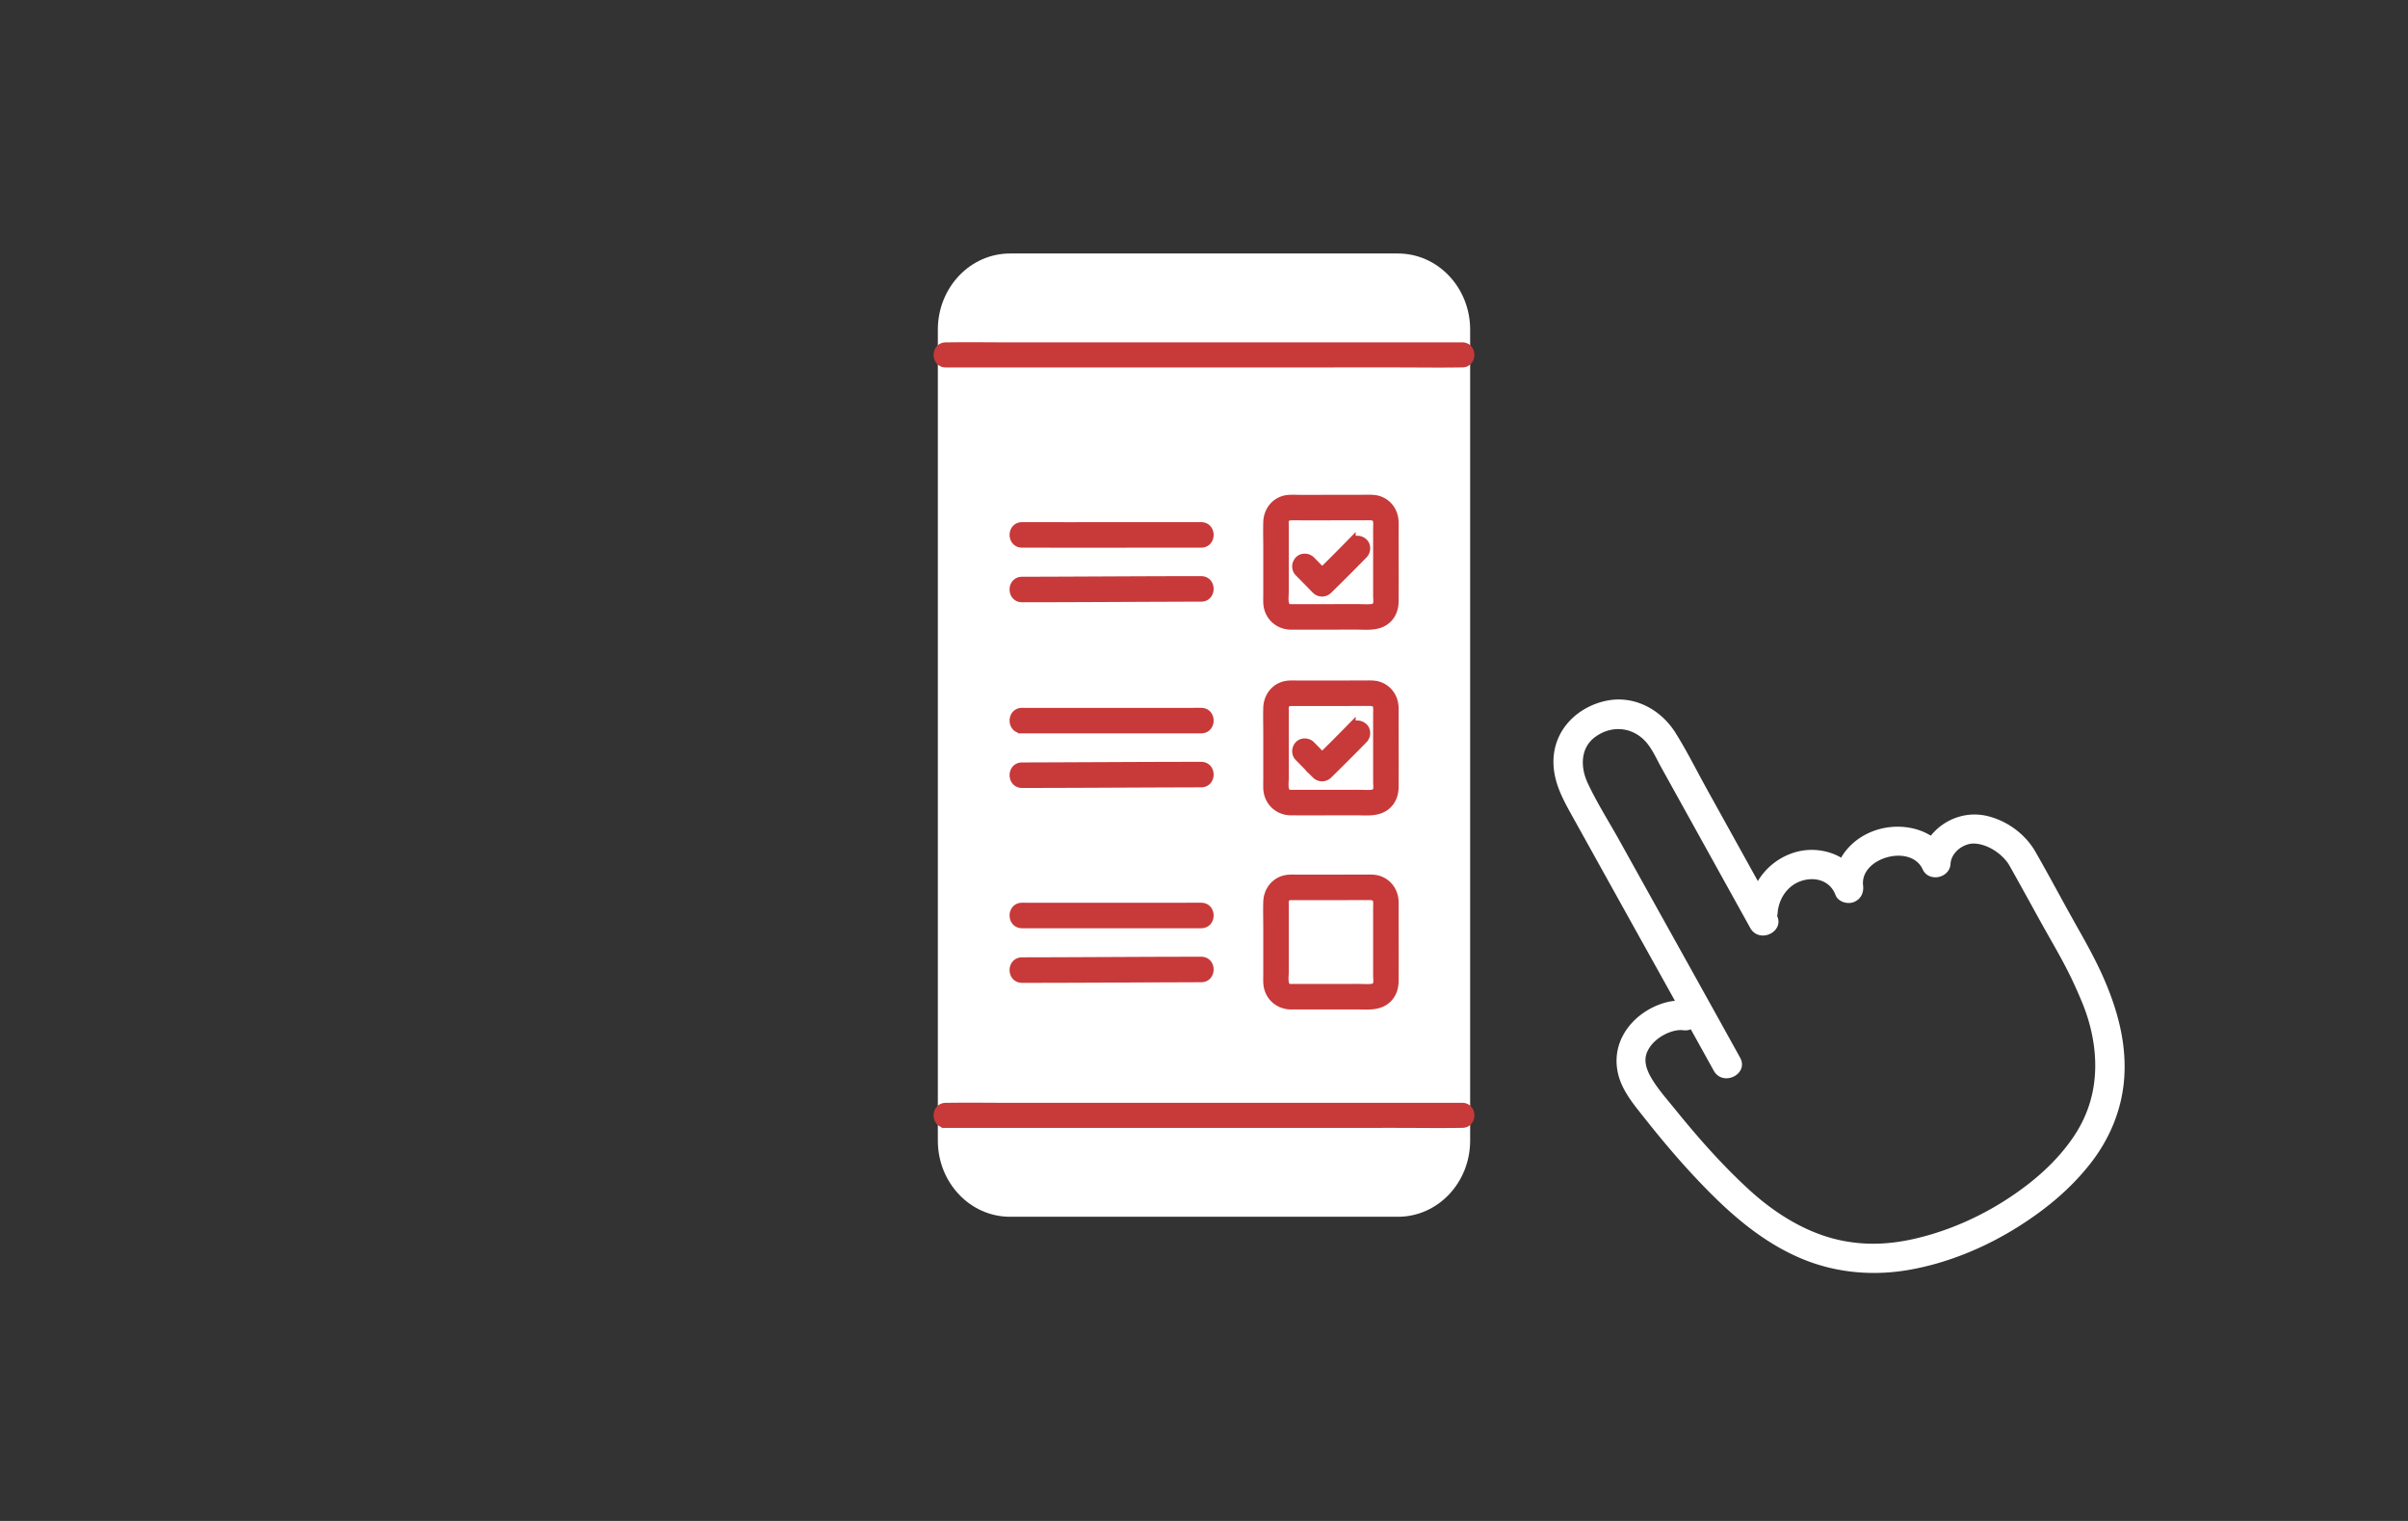 <svg fill="none" height="180" width="285" xmlns="http://www.w3.org/2000/svg"><rect width="100%" height="100%" fill="#333333" stroke="none"/><path d="M111 41h63v91h-63z" fill="#fff"/><path d="M174 39.011c0-4.977-3.824-9.011-8.54-9.011h-45.92c-4.716 0-8.54 4.034-8.54 9.011V42l63-.003zm0 95.978c0 4.977-3.824 9.011-8.54 9.011h-45.92c-4.716 0-8.54-4.034-8.54-9.011V132l63 .003z" fill="#fff"/><g fill="#c83939" stroke="#c83939"><path d="M111.941 132.986h6.417l14.406-.001 17.289-.001 15.067-.002c2.579 0 5.162.04 7.741 0h.198c1.254 0 1.256-1.968 0-1.968l-6.474.001H152.15l-17.29.002-15.042.001c-2.561 0-5.126-.041-7.688 0h-.189c-1.254 0-1.256 1.968 0 1.968zm0-90h6.417l14.406-.001 17.289-.001 15.067-.002c2.579 0 5.162.04 7.741 0h.198c1.254 0 1.256-1.968 0-1.968h-6.474l-14.435.002h-17.29l-15.042.002c-2.561 0-5.126-.04-7.688 0h-.189c-1.254 0-1.256 1.968 0 1.968zm9.026 21.328c7.066.01 14.132 0 21.198 0 1.299 0 1.301-2.018 0-2.018-7.066 0-14.132.01-21.198 0-1.299-.002-1.301 2.016 0 2.018zm0 6.462c5.959 0 11.917-.043 17.875-.063 1.107-.004 2.215-.009 3.323-.009 1.299 0 1.301-2.018 0-2.018-5.984 0-11.969.042-17.953.063-1.082.003-2.163.009-3.245.009-1.299 0-1.301 2.018 0 2.018zm32.757 18.833c.684.685 1.354 1.384 2.038 2.069a1.025 1.025 0 0 0 1.427 0 285.66 285.66 0 0 0 4.191-4.193c.37-.378.405-1.056 0-1.427-.399-.367-1.033-.404-1.427 0a283.67 283.67 0 0 1-4.191 4.192h1.427c-.684-.685-1.354-1.384-2.038-2.069-.374-.373-1.059-.401-1.427 0-.369.402-.399 1.029 0 1.428zm0-21.867c.684.685 1.354 1.384 2.038 2.069a1.025 1.025 0 0 0 1.427 0 285.66 285.66 0 0 0 4.191-4.193c.37-.378.405-1.055 0-1.427-.399-.366-1.033-.403-1.427 0a283.67 283.67 0 0 1-4.191 4.193h1.427c-.684-.686-1.354-1.384-2.038-2.07-.374-.373-1.059-.4-1.427 0-.369.402-.399 1.029 0 1.428z"/><path d="M152.699 74.016c2.585.007 5.17 0 7.755-.005 1.244-.002 2.622.205 3.643-.657.665-.562.933-1.367.939-2.213.019-2.763 0-5.528 0-8.292 0-.355.011-.713 0-1.067-.037-1.137-.657-2.13-1.738-2.548-.572-.222-1.184-.18-1.787-.18l-1.861.004c-1.39.002-2.779.005-4.169.005h-1.691c-.628 0-1.302-.067-1.909.128-1.14.367-1.829 1.419-1.866 2.586-.034 1.052 0 2.112 0 3.166v5.207c0 .386-.014.776 0 1.162.053 1.513 1.175 2.637 2.684 2.705 1.298.059 1.296-1.96 0-2.019-.903-.04-.666-1.311-.666-1.92v-7.873c0-.238-.039-.54.07-.753.153-.299.42-.369.732-.371.566-.006 1.133.001 1.7.002 2.373 0 4.747-.005 7.12-.01.609-.001 1.308-.08 1.362.695.02.28 0 .568 0 .848v7.923c0 .286.055.64-.007.923-.07.326-.356.499-.661.528-.568.054-1.169.002-1.738.003-2.638.005-5.275.013-7.912.006-1.299-.004-1.3 2.015 0 2.018zm.001 21.976c2.585.007 5.17 0 7.754-.005 1.244-.002 2.622.204 3.643-.658.665-.561.933-1.366.939-2.212.019-2.764 0-5.529 0-8.292 0-.356.011-.713 0-1.068-.036-1.137-.656-2.129-1.737-2.547-.573-.222-1.184-.181-1.787-.18a2889.218 2889.218 0 0 1-6.03.009h-1.691c-.629 0-1.303-.067-1.91.128-1.14.367-1.828 1.418-1.866 2.585-.034 1.053 0 2.113 0 3.166v5.207c0 .387-.013.776 0 1.163.054 1.513 1.175 2.636 2.684 2.705 1.299.058 1.296-1.96 0-2.019-.903-.04-.665-1.312-.665-1.921V84.18c0-.238-.04-.541.069-.753.153-.3.42-.369.732-.372.567-.005 1.134.002 1.7.002 2.374 0 4.747-.005 7.12-.01.609 0 1.308-.08 1.362.696.02.28 0 .568 0 .848v7.922c0 .286.056.64-.006.924-.071.325-.357.499-.662.528-.568.054-1.168.002-1.738.003-2.637.005-5.274.012-7.911.006-1.299-.004-1.301 2.015 0 2.018zm0 22.974c2.585.006 5.17 0 7.754-.005 1.244-.003 2.622.204 3.643-.658.665-.561.933-1.366.939-2.212.019-2.764 0-5.529 0-8.293 0-.355.011-.712 0-1.067-.036-1.137-.656-2.129-1.737-2.548-.573-.221-1.184-.181-1.787-.179l-1.862.003c-1.389.003-2.779.005-4.168.006h-1.691c-.629-.001-1.303-.068-1.91.127-1.14.368-1.828 1.419-1.866 2.586-.034 1.053 0 2.112 0 3.166v5.207c0 .387-.013.776 0 1.162.054 1.513 1.175 2.637 2.684 2.705 1.299.059 1.296-1.96 0-2.018-.903-.041-.665-1.312-.665-1.922v-7.871c0-.238-.04-.542.069-.754.153-.298.42-.368.732-.371.567-.005 1.134.001 1.7.002 2.374 0 4.747-.005 7.12-.01.609-.001 1.308-.08 1.362.696.02.279 0 .567 0 .848v7.922c0 .286.056.64-.006.924-.071.325-.357.498-.662.527-.568.054-1.168.002-1.738.004-2.637.005-5.274.012-7.911.005-1.299-.003-1.301 2.015 0 2.019zM120.967 86.29c7.066.01 14.132 0 21.198 0 1.299 0 1.301-2.019 0-2.019-7.066 0-14.132.01-21.198 0-1.299-.002-1.301 2.017 0 2.018zm0 6.461c5.895 0 11.791-.043 17.687-.063 1.17-.004 2.341-.009 3.511-.009 1.299 0 1.301-2.018 0-2.018-6.05 0-12.101.041-18.152.063-1.015.004-2.03.009-3.046.009-1.299 0-1.301 2.019 0 2.018zm0 16.604c7.066.01 14.132 0 21.198 0 1.299 0 1.301-2.018 0-2.018-7.066 0-14.132.01-21.198 0-1.299-.002-1.301 2.017 0 2.018zm0 6.462c6.059-.001 12.117-.042 18.176-.063 1.007-.004 2.015-.009 3.022-.009 1.299 0 1.301-2.019 0-2.019-5.887.001-11.775.044-17.662.063-1.179.004-2.357.009-3.536.009-1.299 0-1.301 2.019 0 2.019z"/></g><path clip-rule="evenodd" d="M197.036 109.122a7358.267 7358.267 0 0 1 8.911 16.038c1.089 1.967-2.037 3.499-3.117 1.548-.904-1.633-1.809-3.265-2.716-4.896-.248.11-.545.157-.889.113-.603-.075-1.364.085-2.132.468-.925.461-1.783 1.205-2.174 2.182-.437 1.093.058 2.242.635 3.181.614.999 1.384 1.928 2.141 2.843.213.258.426.514.634.771 2.676 3.307 5.516 6.52 8.653 9.4 3.139 2.88 6.974 5.284 11.209 6.089 3.36.638 6.474.313 9.764-.597 4.279-1.183 8.339-3.253 11.864-5.944 2.124-1.62 4.043-3.505 5.549-5.713 1.691-2.478 2.601-5.256 2.615-8.437.011-2.572-.576-5.189-1.563-7.559a59.448 59.448 0 0 0-1.201-2.709c-.804-1.688-1.73-3.322-2.655-4.953-.347-.611-.694-1.223-1.034-1.836-.401-.724-.8-1.448-1.199-2.172a641.226 641.226 0 0 0-2.464-4.44c-.749-1.334-2.479-2.572-4.156-2.665-1.258-.07-2.772.995-2.857 2.413-.101 1.69-2.58 2.207-3.293.64-1.4-3.074-7.451-1.386-7.053 1.926.105.881-.306 1.663-1.155 1.964-.737.263-1.815-.058-2.111-.858-.624-1.685-2.393-2.209-4.048-1.662-1.64.542-2.664 2.103-2.801 3.77l.004.001a1.969 1.969 0 0 1-.065.369c.882 1.902-2.128 3.322-3.185 1.416a30579.22 30579.22 0 0 0-4.343-7.834l-4.339-7.827-1.861-3.355c-.139-.251-.274-.51-.409-.77-.353-.678-.712-1.367-1.169-1.958-1.535-1.985-4.134-2.359-6.187-.882-1.876 1.35-1.751 3.703-.944 5.445.748 1.613 1.656 3.173 2.56 4.726.42.721.838 1.44 1.24 2.163 1.778 3.201 3.559 6.401 5.341 9.601zm11.014-4.85a47811.94 47811.94 0 0 1-6.002-10.828c-.395-.712-.78-1.432-1.167-2.154-.823-1.539-1.648-3.082-2.569-4.552-1.775-2.833-5.004-4.545-8.362-3.77-3.229.746-5.826 3.252-6.07 6.64-.194 2.684 1.047 4.905 2.301 7.148l.269.482a17280.926 17280.926 0 0 0 11.789 21.205c-1.818.177-3.663 1.154-4.886 2.395-2.139 2.17-2.619 5.077-1.271 7.816.593 1.206 1.452 2.28 2.293 3.333l.405.51a118.058 118.058 0 0 0 2.809 3.427 92.767 92.767 0 0 0 4.548 4.981c3.296 3.342 6.933 6.364 11.323 8.147 3.934 1.597 8.236 1.964 12.407 1.247 4.692-.806 9.264-2.727 13.259-5.284 3.18-2.037 6.003-4.389 8.326-7.369 2.153-2.762 3.558-6.027 3.913-9.523.445-4.375-.715-8.61-2.474-12.567-.912-2.051-2.011-4.008-3.11-5.963-.279-.497-.558-.995-.835-1.493-.443-.8-.882-1.602-1.321-2.405-.895-1.633-1.79-3.268-2.716-4.883-1.2-2.095-3.337-3.665-5.687-4.234-2.329-.564-4.767.21-6.407 1.978a5.447 5.447 0 0 0-.295.345c-1.761-1.098-4.094-1.326-6.115-.768-1.932.533-3.561 1.748-4.498 3.367-1.579-.921-3.585-1.165-5.372-.658a7.672 7.672 0 0 0-4.485 3.43z" fill="#fff" fill-rule="evenodd"/></svg>